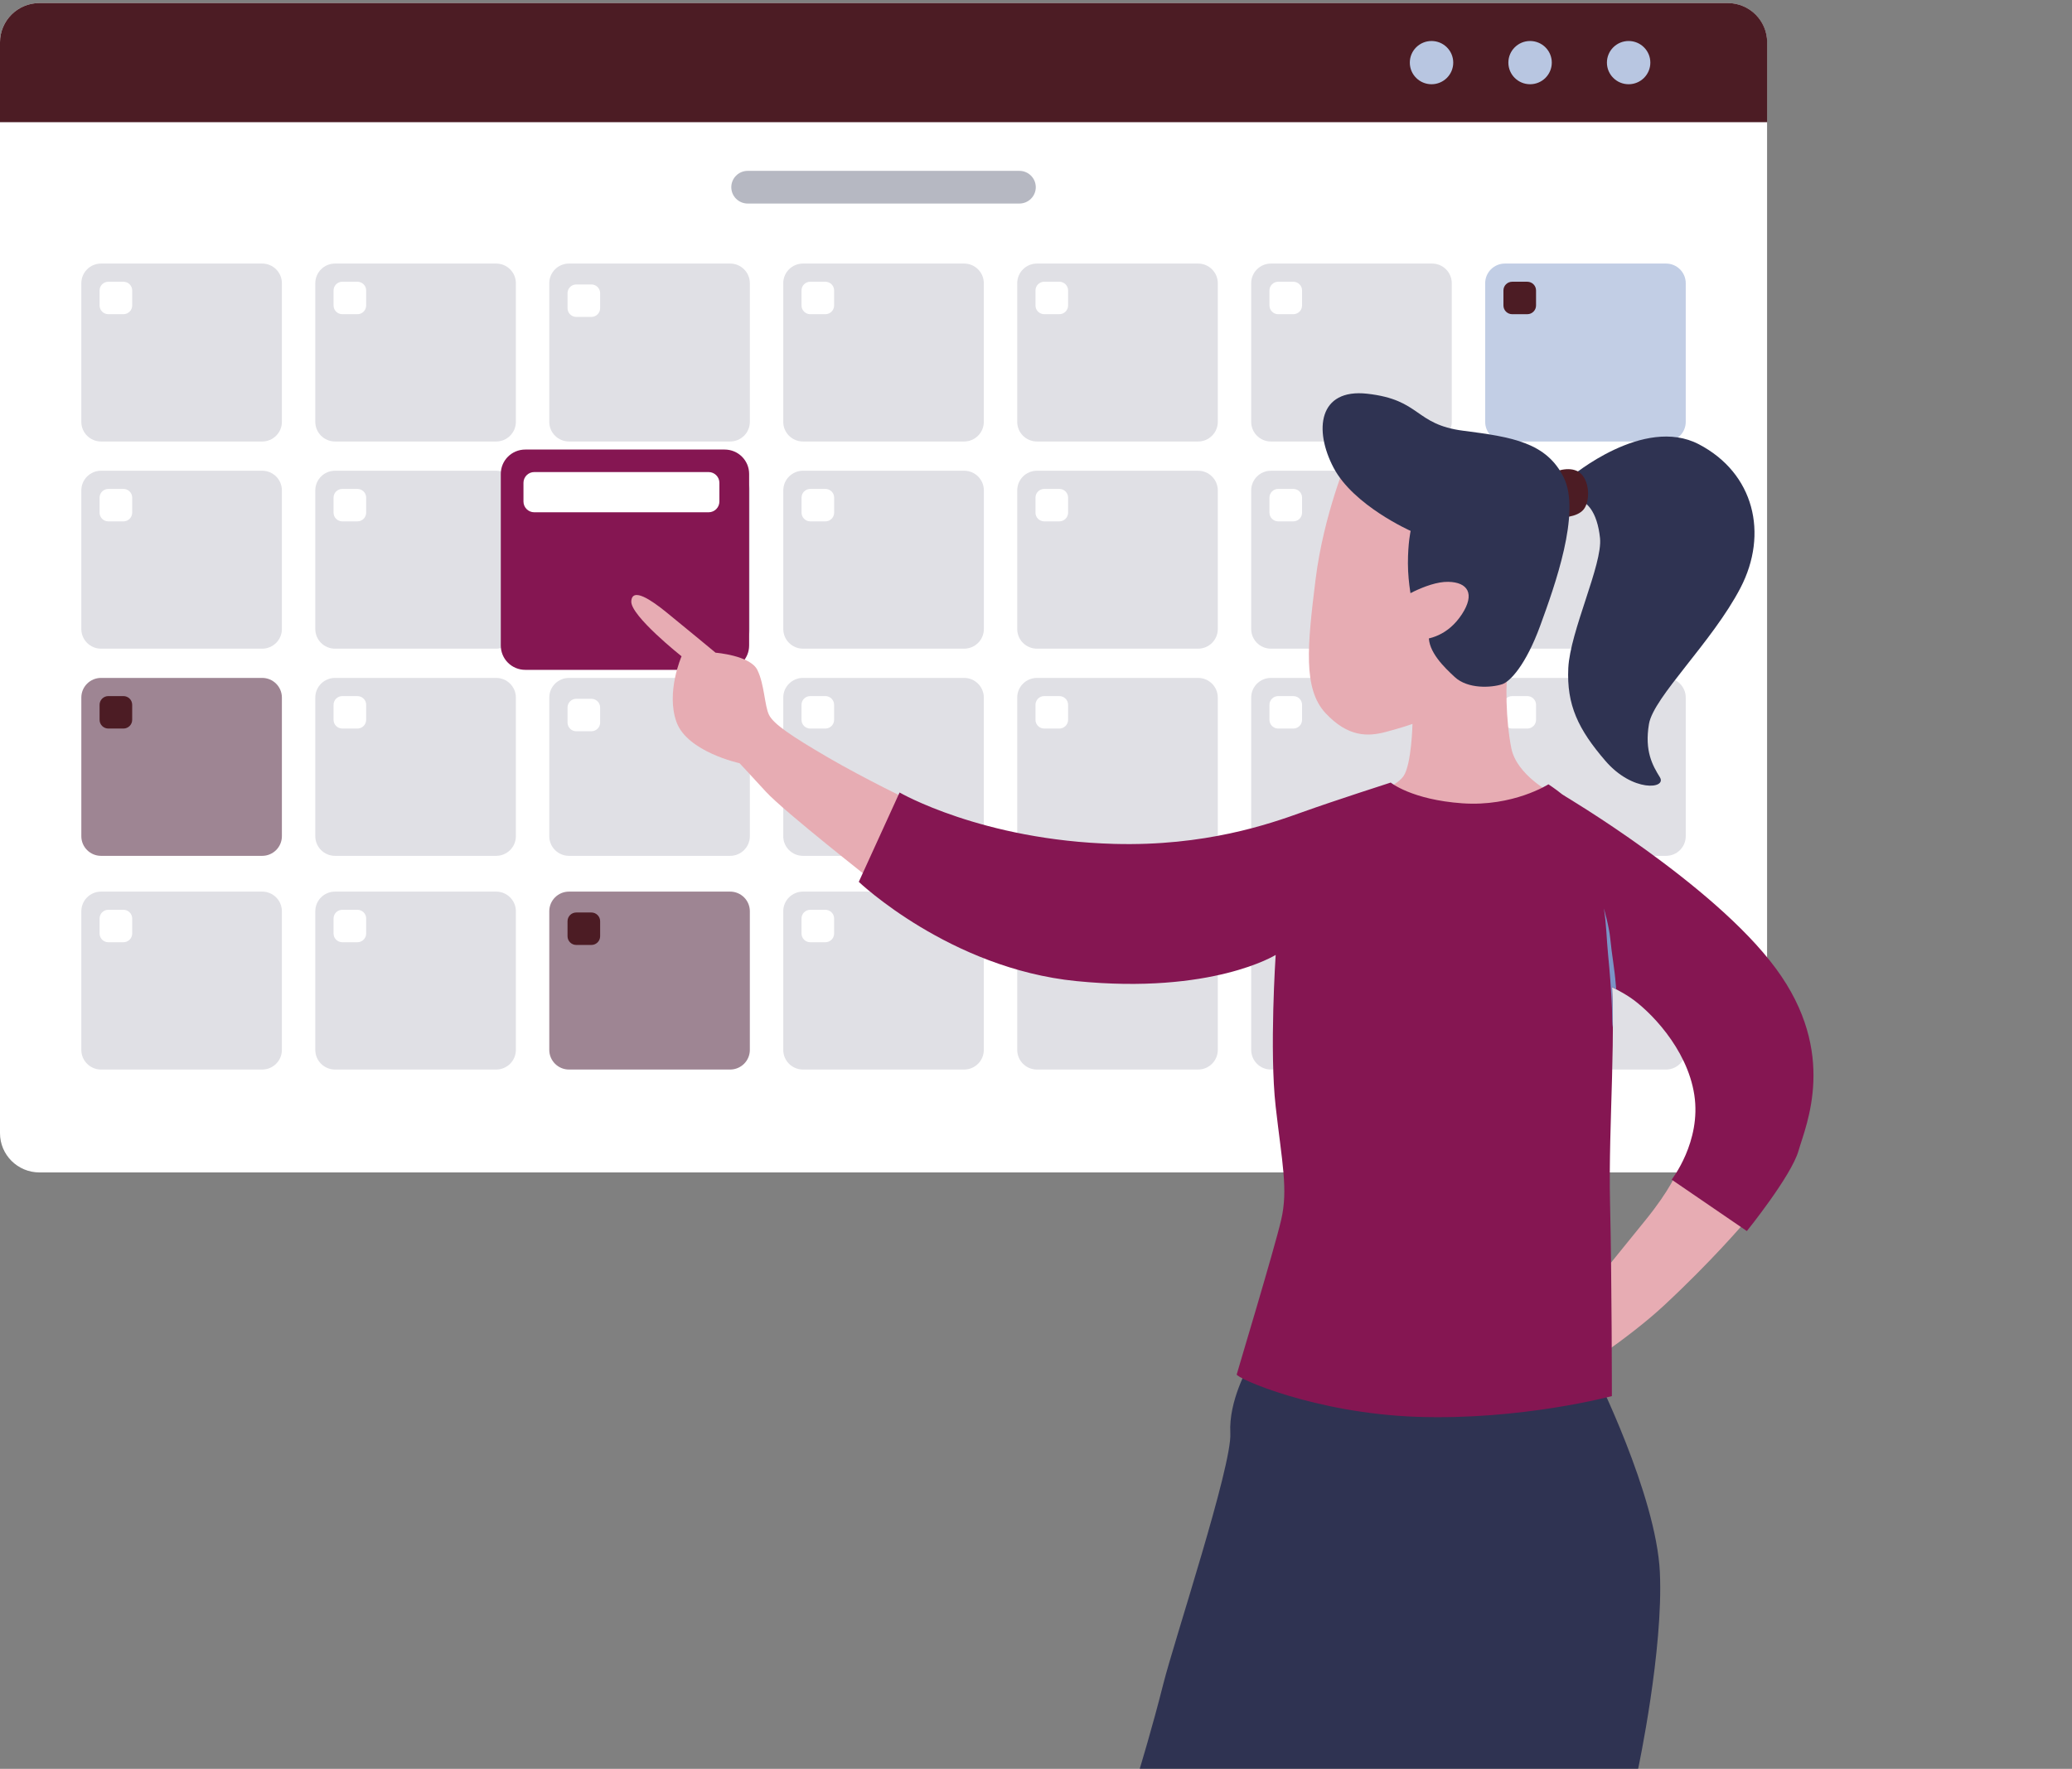 <svg width="664" height="567" viewBox="0 0 664 567" fill="none" xmlns="http://www.w3.org/2000/svg">
<rect x="0" y="0" width="664" height="567" fill="#808080" stroke="none"/>
<g clip-path="url(#clip0_8684_2045)">
<path d="M553.64 0.974H12.642C5.66 0.974 0 6.611 0 13.565V363.233C0 370.187 5.66 375.825 12.642 375.825H553.64C560.622 375.825 566.282 370.187 566.282 363.233V13.565C566.282 6.611 560.622 0.974 553.64 0.974Z" fill="white"/>
<path d="M12.642 0.974H553.664C560.645 0.974 566.306 6.612 566.306 13.565V39.17H0V13.565C0 6.612 5.661 0.974 12.642 0.974Z" fill="#4C1C24"/>
<path d="M465.71 20.073C465.71 23.902 462.597 27.003 458.752 27.003C454.908 27.003 451.795 23.902 451.795 20.073C451.795 16.243 454.908 13.143 458.752 13.143C462.597 13.143 465.71 16.243 465.71 20.073Z" fill="#B8C6E1"/>
<path d="M497.292 20.073C497.292 23.902 494.179 27.003 490.334 27.003C486.49 27.003 483.377 23.902 483.377 20.073C483.377 16.243 486.49 13.143 490.334 13.143C494.179 13.143 497.292 16.243 497.292 20.073Z" fill="#B8C6E1"/>
<path d="M528.874 20.073C528.874 23.902 525.761 27.003 521.916 27.003C518.072 27.003 514.959 23.902 514.959 20.073C514.959 16.243 518.072 13.143 521.916 13.143C525.761 13.143 528.874 16.243 528.874 20.073Z" fill="#B8C6E1"/>
<path d="M326.67 54.769H239.613C236.708 54.769 234.353 57.114 234.353 60.007C234.353 62.9 236.708 65.246 239.613 65.246H326.67C329.574 65.246 331.929 62.9 331.929 60.007C331.929 57.114 329.574 54.769 326.67 54.769Z" fill="#B6B8C2"/>
<path d="M84.014 84.485H32.384C28.893 84.485 26.063 87.304 26.063 90.781V135.227C26.063 138.704 28.893 141.522 32.384 141.522H84.014C87.505 141.522 90.335 138.704 90.335 135.227V90.781C90.335 87.304 87.505 84.485 84.014 84.485Z" fill="#E0E0E5"/>
<path d="M39.554 90.311H34.719C33.169 90.311 31.912 91.563 31.912 93.107V97.923C31.912 99.467 33.169 100.718 34.719 100.718H39.554C41.104 100.718 42.361 99.467 42.361 97.923V93.107C42.361 91.563 41.104 90.311 39.554 90.311Z" fill="white"/>
<path d="M158.995 84.485H107.365C103.874 84.485 101.043 87.304 101.043 90.781V135.227C101.043 138.704 103.874 141.522 107.365 141.522H158.995C162.486 141.522 165.316 138.704 165.316 135.227V90.781C165.316 87.304 162.486 84.485 158.995 84.485Z" fill="#E0E0E5"/>
<path d="M114.535 90.311H109.7C108.149 90.311 106.893 91.563 106.893 93.107V97.923C106.893 99.467 108.149 100.718 109.7 100.718H114.535C116.085 100.718 117.342 99.467 117.342 97.923V93.107C117.342 91.563 116.085 90.311 114.535 90.311Z" fill="white"/>
<path d="M233.975 84.485H182.345C178.854 84.485 176.024 87.304 176.024 90.781V135.227C176.024 138.704 178.854 141.522 182.345 141.522H233.975C237.467 141.522 240.297 138.704 240.297 135.227V90.781C240.297 87.304 237.467 84.485 233.975 84.485Z" fill="#E0E0E5"/>
<path d="M189.515 91.181H184.68C183.13 91.181 181.873 92.432 181.873 93.976V98.792C181.873 100.336 183.13 101.587 184.68 101.587H189.515C191.065 101.587 192.322 100.336 192.322 98.792V93.976C192.322 92.432 191.065 91.181 189.515 91.181Z" fill="white"/>
<path d="M308.956 84.485H257.326C253.835 84.485 251.005 87.304 251.005 90.781V135.227C251.005 138.704 253.835 141.522 257.326 141.522H308.956C312.447 141.522 315.277 138.704 315.277 135.227V90.781C315.277 87.304 312.447 84.485 308.956 84.485Z" fill="#E0E0E5"/>
<path d="M264.496 90.311H259.661C258.111 90.311 256.854 91.563 256.854 93.107V97.923C256.854 99.467 258.111 100.718 259.661 100.718H264.496C266.046 100.718 267.303 99.467 267.303 97.923V93.107C267.303 91.563 266.046 90.311 264.496 90.311Z" fill="white"/>
<path d="M383.937 84.485H332.307C328.816 84.485 325.985 87.304 325.985 90.781V135.227C325.985 138.704 328.816 141.522 332.307 141.522H383.937C387.428 141.522 390.258 138.704 390.258 135.227V90.781C390.258 87.304 387.428 84.485 383.937 84.485Z" fill="#E0E0E5"/>
<path d="M339.477 90.311H334.642C333.091 90.311 331.835 91.563 331.835 93.107V97.923C331.835 99.467 333.091 100.718 334.642 100.718H339.477C341.027 100.718 342.284 99.467 342.284 97.923V93.107C342.284 91.563 341.027 90.311 339.477 90.311Z" fill="white"/>
<path d="M458.918 84.485H407.287C403.796 84.485 400.966 87.304 400.966 90.781V135.227C400.966 138.704 403.796 141.522 407.287 141.522H458.918C462.409 141.522 465.239 138.704 465.239 135.227V90.781C465.239 87.304 462.409 84.485 458.918 84.485Z" fill="#E0E0E5"/>
<path d="M414.457 90.311H409.622C408.072 90.311 406.815 91.563 406.815 93.107V97.923C406.815 99.467 408.072 100.718 409.622 100.718H414.457C416.008 100.718 417.264 99.467 417.264 97.923V93.107C417.264 91.563 416.008 90.311 414.457 90.311Z" fill="white"/>
<path d="M533.898 84.485H482.268C478.777 84.485 475.947 87.304 475.947 90.781V135.227C475.947 138.704 478.777 141.522 482.268 141.522H533.898C537.389 141.522 540.219 138.704 540.219 135.227V90.781C540.219 87.304 537.389 84.485 533.898 84.485Z" fill="#C2CEE5"/>
<path d="M489.438 90.311H484.603C483.053 90.311 481.796 91.563 481.796 93.107V97.923C481.796 99.467 483.053 100.718 484.603 100.718H489.438C490.988 100.718 492.245 99.467 492.245 97.923V93.107C492.245 91.563 490.988 90.311 489.438 90.311Z" fill="#4C1C24"/>
<path d="M84.014 150.896H32.384C28.893 150.896 26.063 153.714 26.063 157.191V201.637C26.063 205.114 28.893 207.932 32.384 207.932H84.014C87.505 207.932 90.335 205.114 90.335 201.637V157.191C90.335 153.714 87.505 150.896 84.014 150.896Z" fill="#E0E0E5"/>
<path d="M39.554 156.722H34.719C33.169 156.722 31.912 157.973 31.912 159.517V164.333C31.912 165.877 33.169 167.128 34.719 167.128H39.554C41.104 167.128 42.361 165.877 42.361 164.333V159.517C42.361 157.973 41.104 156.722 39.554 156.722Z" fill="white"/>
<path d="M158.995 150.896H107.365C103.874 150.896 101.043 153.714 101.043 157.191V201.637C101.043 205.114 103.874 207.932 107.365 207.932H158.995C162.486 207.932 165.316 205.114 165.316 201.637V157.191C165.316 153.714 162.486 150.896 158.995 150.896Z" fill="#E0E0E5"/>
<path d="M114.535 156.722H109.7C108.149 156.722 106.893 157.973 106.893 159.517V164.333C106.893 165.877 108.149 167.128 109.7 167.128H114.535C116.085 167.128 117.342 165.877 117.342 164.333V159.517C117.342 157.973 116.085 156.722 114.535 156.722Z" fill="white"/>
<path d="M308.968 150.896H257.338C253.847 150.896 251.017 153.714 251.017 157.191V201.637C251.017 205.114 253.847 207.932 257.338 207.932H308.968C312.459 207.932 315.289 205.114 315.289 201.637V157.191C315.289 153.714 312.459 150.896 308.968 150.896Z" fill="#E0E0E5"/>
<path d="M264.508 156.722H259.673C258.123 156.722 256.866 157.973 256.866 159.517V164.333C256.866 165.877 258.123 167.128 259.673 167.128H264.508C266.058 167.128 267.315 165.877 267.315 164.333V159.517C267.315 157.973 266.058 156.722 264.508 156.722Z" fill="white"/>
<path d="M233.975 150.896H182.345C178.854 150.896 176.024 153.714 176.024 157.191V201.637C176.024 205.114 178.854 207.932 182.345 207.932H233.975C237.467 207.932 240.297 205.114 240.297 201.637V157.191C240.297 153.714 237.467 150.896 233.975 150.896Z" fill="#E0E0E5"/>
<path d="M189.515 157.591H184.68C183.13 157.591 181.873 158.842 181.873 160.386V165.202C181.873 166.746 183.13 167.997 184.68 167.997H189.515C191.065 167.997 192.322 166.746 192.322 165.202V160.386C192.322 158.842 191.065 157.591 189.515 157.591Z" fill="white"/>
<path d="M232.237 144.106H168.318C163.994 144.106 160.488 147.598 160.488 151.906V206.922C160.488 211.23 163.994 214.721 168.318 214.721H232.237C236.562 214.721 240.068 211.23 240.068 206.922V151.906C240.068 147.598 236.562 144.106 232.237 144.106Z" fill="#851652"/>
<path d="M227.072 151.318H171.22C169.305 151.318 167.752 152.864 167.752 154.772V160.762C167.752 162.669 169.305 164.215 171.22 164.215H227.072C228.987 164.215 230.539 162.669 230.539 160.762V154.772C230.539 152.864 228.987 151.318 227.072 151.318Z" fill="white"/>
<path d="M383.937 150.896H332.307C328.816 150.896 325.985 153.714 325.985 157.191V201.637C325.985 205.114 328.816 207.932 332.307 207.932H383.937C387.428 207.932 390.258 205.114 390.258 201.637V157.191C390.258 153.714 387.428 150.896 383.937 150.896Z" fill="#E0E0E5"/>
<path d="M339.477 156.722H334.642C333.091 156.722 331.835 157.973 331.835 159.517V164.333C331.835 165.877 333.091 167.128 334.642 167.128H339.477C341.027 167.128 342.284 165.877 342.284 164.333V159.517C342.284 157.973 341.027 156.722 339.477 156.722Z" fill="white"/>
<path d="M458.918 150.896H407.287C403.796 150.896 400.966 153.714 400.966 157.191V201.637C400.966 205.114 403.796 207.932 407.287 207.932H458.918C462.409 207.932 465.239 205.114 465.239 201.637V157.191C465.239 153.714 462.409 150.896 458.918 150.896Z" fill="#E0E0E5"/>
<path d="M414.457 156.722H409.622C408.072 156.722 406.815 157.973 406.815 159.517V164.333C406.815 165.877 408.072 167.128 409.622 167.128H414.457C416.008 167.128 417.264 165.877 417.264 164.333V159.517C417.264 157.973 416.008 156.722 414.457 156.722Z" fill="white"/>
<path d="M533.898 150.896H482.268C478.777 150.896 475.947 153.714 475.947 157.191V201.637C475.947 205.114 478.777 207.932 482.268 207.932H533.898C537.389 207.932 540.219 205.114 540.219 201.637V157.191C540.219 153.714 537.389 150.896 533.898 150.896Z" fill="#E0E0E5"/>
<path d="M489.438 156.722H484.603C483.053 156.722 481.796 157.973 481.796 159.517V164.333C481.796 165.877 483.053 167.128 484.603 167.128H489.438C490.988 167.128 492.245 165.877 492.245 164.333V159.517C492.245 157.973 490.988 156.722 489.438 156.722Z" fill="white"/>
<path d="M84.014 217.306H32.384C28.893 217.306 26.063 220.124 26.063 223.601V268.047C26.063 271.524 28.893 274.343 32.384 274.343H84.014C87.505 274.343 90.335 271.524 90.335 268.047V223.601C90.335 220.124 87.505 217.306 84.014 217.306Z" fill="#9E8593"/>
<path d="M39.554 223.132H34.719C33.169 223.132 31.912 224.383 31.912 225.927V230.743C31.912 232.287 33.169 233.538 34.719 233.538H39.554C41.104 233.538 42.361 232.287 42.361 230.743V225.927C42.361 224.383 41.104 223.132 39.554 223.132Z" fill="#4C1C24"/>
<path d="M158.995 217.306H107.365C103.874 217.306 101.043 220.124 101.043 223.601V268.047C101.043 271.524 103.874 274.343 107.365 274.343H158.995C162.486 274.343 165.316 271.524 165.316 268.047V223.601C165.316 220.124 162.486 217.306 158.995 217.306Z" fill="#E0E0E5"/>
<path d="M114.535 223.132H109.7C108.149 223.132 106.893 224.383 106.893 225.927V230.743C106.893 232.287 108.149 233.538 109.7 233.538H114.535C116.085 233.538 117.342 232.287 117.342 230.743V225.927C117.342 224.383 116.085 223.132 114.535 223.132Z" fill="white"/>
<path d="M233.975 217.306H182.345C178.854 217.306 176.024 220.124 176.024 223.601V268.047C176.024 271.524 178.854 274.343 182.345 274.343H233.975C237.467 274.343 240.297 271.524 240.297 268.047V223.601C240.297 220.124 237.467 217.306 233.975 217.306Z" fill="#E0E0E5"/>
<path d="M189.515 224.001H184.68C183.13 224.001 181.873 225.253 181.873 226.796V231.612C181.873 233.156 183.13 234.408 184.68 234.408H189.515C191.065 234.408 192.322 233.156 192.322 231.612V226.796C192.322 225.253 191.065 224.001 189.515 224.001Z" fill="white"/>
<path d="M308.956 217.306H257.326C253.835 217.306 251.005 220.124 251.005 223.601V268.047C251.005 271.524 253.835 274.343 257.326 274.343H308.956C312.447 274.343 315.277 271.524 315.277 268.047V223.601C315.277 220.124 312.447 217.306 308.956 217.306Z" fill="#E0E0E5"/>
<path d="M264.496 223.132H259.661C258.111 223.132 256.854 224.383 256.854 225.927V230.743C256.854 232.287 258.111 233.538 259.661 233.538H264.496C266.046 233.538 267.303 232.287 267.303 230.743V225.927C267.303 224.383 266.046 223.132 264.496 223.132Z" fill="white"/>
<path d="M383.937 217.306H332.307C328.816 217.306 325.985 220.124 325.985 223.601V268.047C325.985 271.524 328.816 274.343 332.307 274.343H383.937C387.428 274.343 390.258 271.524 390.258 268.047V223.601C390.258 220.124 387.428 217.306 383.937 217.306Z" fill="#E0E0E5"/>
<path d="M339.477 223.132H334.642C333.091 223.132 331.835 224.383 331.835 225.927V230.743C331.835 232.287 333.091 233.538 334.642 233.538H339.477C341.027 233.538 342.284 232.287 342.284 230.743V225.927C342.284 224.383 341.027 223.132 339.477 223.132Z" fill="white"/>
<path d="M458.918 217.306H407.287C403.796 217.306 400.966 220.124 400.966 223.601V268.047C400.966 271.524 403.796 274.343 407.287 274.343H458.918C462.409 274.343 465.239 271.524 465.239 268.047V223.601C465.239 220.124 462.409 217.306 458.918 217.306Z" fill="#E0E0E5"/>
<path d="M414.457 223.132H409.622C408.072 223.132 406.815 224.383 406.815 225.927V230.743C406.815 232.287 408.072 233.538 409.622 233.538H414.457C416.008 233.538 417.264 232.287 417.264 230.743V225.927C417.264 224.383 416.008 223.132 414.457 223.132Z" fill="white"/>
<path d="M533.898 217.306H482.268C478.777 217.306 475.947 220.124 475.947 223.601V268.047C475.947 271.524 478.777 274.343 482.268 274.343H533.898C537.389 274.343 540.219 271.524 540.219 268.047V223.601C540.219 220.124 537.389 217.306 533.898 217.306Z" fill="#E0E0E5"/>
<path d="M489.438 223.132H484.603C483.053 223.132 481.796 224.383 481.796 225.927V230.743C481.796 232.287 483.053 233.538 484.603 233.538H489.438C490.988 233.538 492.245 232.287 492.245 230.743V225.927C492.245 224.383 490.988 223.132 489.438 223.132Z" fill="white"/>
<path d="M84.014 285.806H32.384C28.893 285.806 26.063 288.624 26.063 292.101V336.547C26.063 340.024 28.893 342.843 32.384 342.843H84.014C87.505 342.843 90.335 340.024 90.335 336.547V292.101C90.335 288.624 87.505 285.806 84.014 285.806Z" fill="#E0E0E5"/>
<path d="M39.554 291.632H34.719C33.169 291.632 31.912 292.883 31.912 294.427V299.243C31.912 300.787 33.169 302.038 34.719 302.038H39.554C41.104 302.038 42.361 300.787 42.361 299.243V294.427C42.361 292.883 41.104 291.632 39.554 291.632Z" fill="white"/>
<path d="M158.995 285.806H107.365C103.874 285.806 101.043 288.624 101.043 292.101V336.547C101.043 340.024 103.874 342.843 107.365 342.843H158.995C162.486 342.843 165.316 340.024 165.316 336.547V292.101C165.316 288.624 162.486 285.806 158.995 285.806Z" fill="#E0E0E5"/>
<path d="M114.535 291.632H109.7C108.149 291.632 106.893 292.883 106.893 294.427V299.243C106.893 300.787 108.149 302.038 109.7 302.038H114.535C116.085 302.038 117.342 300.787 117.342 299.243V294.427C117.342 292.883 116.085 291.632 114.535 291.632Z" fill="white"/>
<path d="M233.975 285.806H182.345C178.854 285.806 176.024 288.624 176.024 292.101V336.547C176.024 340.024 178.854 342.843 182.345 342.843H233.975C237.467 342.843 240.297 340.024 240.297 336.547V292.101C240.297 288.624 237.467 285.806 233.975 285.806Z" fill="#9E8593"/>
<path d="M189.515 292.501H184.68C183.13 292.501 181.873 293.753 181.873 295.296V300.112C181.873 301.656 183.13 302.908 184.68 302.908H189.515C191.065 302.908 192.322 301.656 192.322 300.112V295.296C192.322 293.753 191.065 292.501 189.515 292.501Z" fill="#4C1C24"/>
<path d="M308.956 285.806H257.326C253.835 285.806 251.005 288.624 251.005 292.101V336.547C251.005 340.024 253.835 342.843 257.326 342.843H308.956C312.447 342.843 315.277 340.024 315.277 336.547V292.101C315.277 288.624 312.447 285.806 308.956 285.806Z" fill="#E0E0E5"/>
<path d="M264.496 291.632H259.661C258.111 291.632 256.854 292.883 256.854 294.427V299.243C256.854 300.787 258.111 302.038 259.661 302.038H264.496C266.046 302.038 267.303 300.787 267.303 299.243V294.427C267.303 292.883 266.046 291.632 264.496 291.632Z" fill="white"/>
<path d="M383.937 285.806H332.307C328.816 285.806 325.985 288.624 325.985 292.101V336.547C325.985 340.024 328.816 342.843 332.307 342.843H383.937C387.428 342.843 390.258 340.024 390.258 336.547V292.101C390.258 288.624 387.428 285.806 383.937 285.806Z" fill="#E0E0E5"/>
<path d="M339.477 291.632H334.642C333.091 291.632 331.835 292.883 331.835 294.427V299.243C331.835 300.787 333.091 302.038 334.642 302.038H339.477C341.027 302.038 342.284 300.787 342.284 299.243V294.427C342.284 292.883 341.027 291.632 339.477 291.632Z" fill="white"/>
<path d="M458.918 285.806H407.287C403.796 285.806 400.966 288.624 400.966 292.101V336.547C400.966 340.024 403.796 342.843 407.287 342.843H458.918C462.409 342.843 465.239 340.024 465.239 336.547V292.101C465.239 288.624 462.409 285.806 458.918 285.806Z" fill="#E0E0E5"/>
<path d="M414.457 291.632H409.622C408.072 291.632 406.815 292.883 406.815 294.427V299.243C406.815 300.787 408.072 302.038 409.622 302.038H414.457C416.008 302.038 417.264 300.787 417.264 299.243V294.427C417.264 292.883 416.008 291.632 414.457 291.632Z" fill="white"/>
<path d="M533.898 285.806H482.268C478.777 285.806 475.947 288.624 475.947 292.101V336.547C475.947 340.024 478.777 342.843 482.268 342.843H533.898C537.389 342.843 540.219 340.024 540.219 336.547V292.101C540.219 288.624 537.389 285.806 533.898 285.806Z" fill="#E0E0E5"/>
<path d="M489.438 291.632H484.603C483.053 291.632 481.796 292.883 481.796 294.427V299.243C481.796 300.787 483.053 302.038 484.603 302.038H489.438C490.988 302.038 492.245 300.787 492.245 299.243V294.427C492.245 292.883 490.988 291.632 489.438 291.632Z" fill="white"/>
<path d="M400.077 438.006C400.077 438.006 393.685 449 394.275 459.406C394.864 469.813 376.278 525.934 372.788 539.817C369.297 553.701 365.24 566.973 365.24 566.973H524.966C524.966 566.973 533.103 528.823 531.924 503.946C530.745 479.069 511.027 439.744 511.027 439.744L400.101 438.006H400.077Z" fill="#2F3352"/>
<path d="M503.479 152.821C503.479 152.821 526.712 133.159 544.425 142.415C562.138 151.67 566.785 171.051 557.775 188.411C548.765 205.771 529.896 223.413 528.433 232.081C526.971 240.749 529.589 245.377 531.924 249.136C534.259 252.894 523.221 254.045 514.494 243.921C505.767 233.796 502.017 225.997 502.583 214.134C503.172 202.271 513.621 180.87 512.748 172.484C511.876 164.097 508.385 159.751 504.045 160.057C499.682 160.338 497.653 160.926 497.653 160.926L503.455 152.821H503.479Z" fill="#2F3352"/>
<path d="M497.512 151.53C497.512 151.53 502.748 149.063 506.074 151.389C509.423 153.691 509.706 160.504 507.536 163.252C505.366 166.001 499.988 165.86 499.988 165.86L497.512 151.553V151.53Z" fill="#4C1C24"/>
<path d="M432.036 146.455C432.036 146.455 424.206 164.684 421.588 185.78C418.969 206.898 417.531 220.782 424.772 228.581C432.036 236.38 438.428 236.098 443.947 234.665C449.467 233.209 452.651 232.058 452.651 232.058C452.651 232.058 452.368 245.072 449.75 248.83C447.131 252.589 436.683 256.066 436.683 256.066C436.683 256.066 459.915 267.623 474.444 266.19C488.973 264.734 497.394 254.327 497.394 254.327C497.394 254.327 486.072 248.548 484.327 239.857C482.582 231.188 482.299 218.174 483.454 213.241C484.61 208.308 488.973 174.198 477.062 162.617C465.151 151.059 452.368 146.432 448.028 146.432H432.06L432.036 146.455Z" fill="#E7ACB3"/>
<path d="M229.336 209.224C229.336 209.224 240.374 210.093 242.686 214.721C244.997 219.349 244.997 226.302 246.46 229.192C247.922 232.081 253.418 235.84 265.329 242.793C277.24 249.723 291.745 256.676 291.745 256.676L280.424 282.987C280.424 282.987 251.248 260.13 245.422 253.764C239.596 247.397 237.002 244.649 237.002 244.649C237.002 244.649 220.303 241.031 216.812 231.494C213.321 221.956 218.416 210.375 218.416 210.375C218.416 210.375 202 197.361 202.306 192.733C202.589 188.105 208.84 192.451 213.486 196.21C218.133 199.968 229.313 209.224 229.313 209.224H229.336Z" fill="#E7ACB3"/>
<path d="M507.442 415.642C507.442 415.642 519.164 401.172 527.278 391.164C535.415 381.133 537.349 375.73 537.349 375.73L559.025 391.916C559.025 391.916 548.576 404.249 533.08 418.626C521.806 429.103 504.328 440.308 504.328 440.308L507.418 415.619L507.442 415.642Z" fill="#E7ACB3"/>
<path d="M288.278 254.045L275.211 282.681C275.211 282.681 304.364 310.448 344.909 314.489C388.472 318.834 408.804 306.102 408.804 306.102C408.804 306.102 406.775 336.758 408.804 354.682C410.832 372.606 412.861 381.298 410.549 391.117C408.238 400.937 396.61 439.415 396.327 440.567C396.044 441.718 421.305 453.017 454.113 454.168C487.511 455.319 516.546 447.52 516.546 447.52C516.546 447.52 516.546 410.498 515.956 385.338C515.367 360.179 518.268 329.523 515.956 307.817C513.645 286.111 510.154 266.449 507.253 261.539C505.814 259.12 503.102 256.606 500.719 254.703C498.29 252.753 496.214 251.414 496.214 251.414C496.214 251.414 484.893 258.65 468.619 257.499C452.368 256.348 445.669 250.851 445.669 250.851C445.669 250.851 427.673 256.629 417.201 260.388C406.752 264.147 386.161 271.312 357.079 270.513C314.671 269.362 288.254 254.022 288.254 254.022L288.278 254.045Z" fill="#851652"/>
<path d="M500.719 254.727C500.719 254.727 549.071 283.269 569.096 310.448C589.144 337.627 578.672 360.766 576.361 368.871C574.049 376.975 559.803 394.617 559.803 394.617L535.698 378.127C535.698 378.127 545.274 365.981 542.962 350.947C540.651 335.913 528.433 323.768 522.348 319.704C516.239 315.663 509.281 313.337 509.281 313.337L500.719 254.727Z" fill="#851652"/>
<path d="M452.651 193.602C452.651 193.602 451.188 187.236 451.188 180.588C451.188 173.94 452.061 170.182 452.061 170.182C452.061 170.182 433.758 162.077 427.366 149.932C420.974 137.787 422.578 124.491 438.122 126.206C455.457 128.132 453.217 136.049 468.902 138.069C484.586 140.089 495.625 141.827 501.144 153.103C506.663 164.379 498.243 187.8 493.596 200.532C488.95 213.265 483.879 218.503 481.402 219.325C477.912 220.476 470.364 220.923 466.166 217C462.84 213.922 457.604 208.895 457.887 203.704C458.17 198.512 452.651 193.579 452.651 193.579V193.602Z" fill="#2F3352"/>
<path d="M447.415 192.733C447.415 192.733 457.132 186.367 464.114 186.508C470.317 186.626 472.817 190.267 468.477 196.915C464.114 203.563 458.17 205.16 453.523 205.16C448.877 205.16 447.415 192.733 447.415 192.733Z" fill="#E7ACB3"/>
<path d="M517.819 315.851C517.371 310.049 516.593 306.643 516.027 300.84C515.65 296.917 513.975 291.186 513.975 291.186C514.777 295.907 514.848 301.122 515.319 305.868C515.885 311.576 516.333 317.308 516.569 323.04C516.617 324.332 516.617 325.647 516.664 326.939C516.687 327.762 516.711 328.631 516.876 329.453C516.876 324.943 516.805 320.55 516.617 316.415C517.041 316.627 517.489 316.862 517.914 317.073C517.89 316.65 517.867 316.251 517.819 315.828V315.851Z" fill="#7B94C6"/>
</g>
<defs>
<clipPath id="clip0_8684_2045">
<rect width="664" height="566" fill="white" transform="translate(0 0.974)"/>
</clipPath>
</defs>
</svg>
